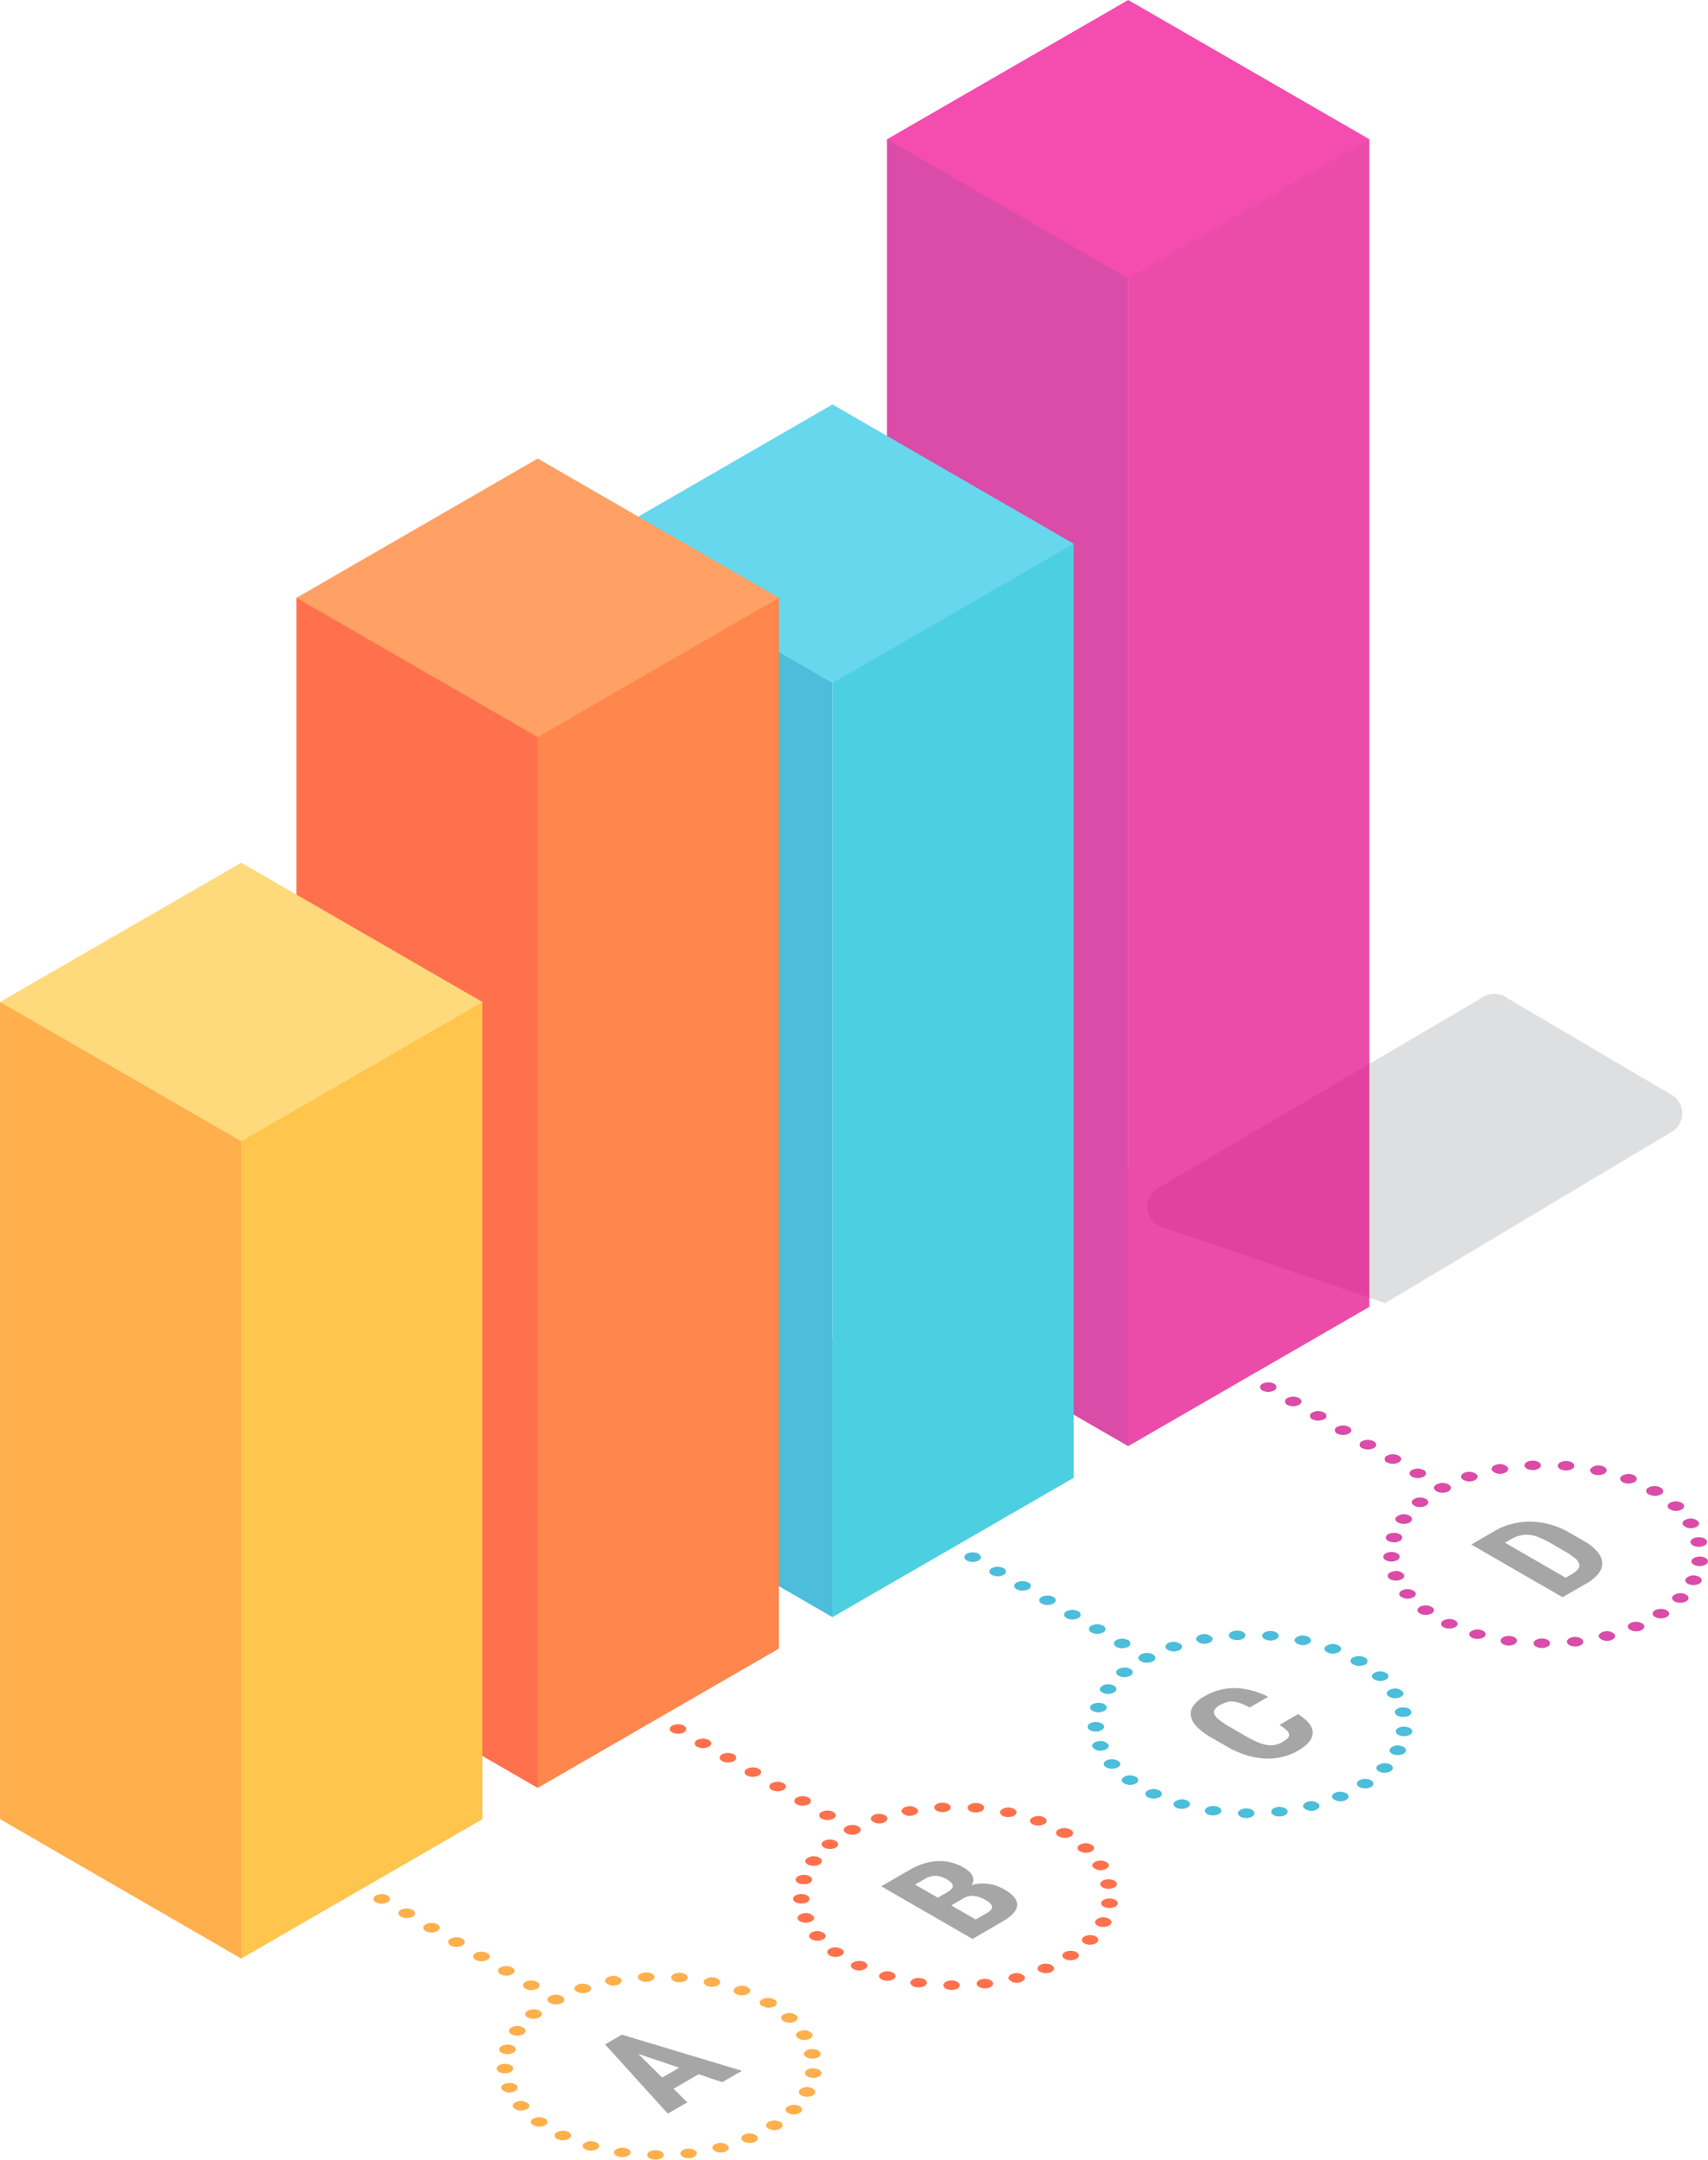 <svg xmlns="http://www.w3.org/2000/svg" width="81.034" height="102.449" viewBox="0 0 81.034 102.449">
  <g id="グループ_21655" data-name="グループ 21655" transform="translate(-635.842 -171.773)">
    <path id="パス_33139" data-name="パス 33139" d="M917.461,297.286l15.445-9.072a1.021,1.021,0,0,1,1.2.03L942,292.892a1.021,1.021,0,0,1-.068,1.667l-13.63,8.148-10.586-3.614A1.021,1.021,0,0,1,917.461,297.286Z" transform="translate(-226.744 -69.119)" fill="#dedfe0"/>
    <g id="グループ_19369" data-name="グループ 19369" transform="translate(635.842 171.773)" opacity="0.7">
      <g id="グループ_19333" data-name="グループ 19333" transform="translate(42.082)">
        <path id="パス_36420" data-name="パス 36420" d="M923.508,305.577l-11.444,6.607-11.444-6.607,11.444-6.607Z" transform="translate(-900.619 -243.593)" fill="#f10064"/>
        <path id="パス_36421" data-name="パス 36421" d="M912.059,234.213V296.2l-11.441-6.612V234.213Z" transform="translate(-900.618 -227.606)" fill="#ca0081"/>
        <path id="パス_36422" data-name="パス 36422" d="M927.256,234.213v55.375L915.809,296.2V234.213Z" transform="translate(-904.369 -227.606)" fill="#e20084"/>
        <path id="パス_36423" data-name="パス 36423" d="M923.508,232.047l-11.444,6.607-11.444-6.607,11.444-6.607Z" transform="translate(-900.619 -225.44)" fill="#f1008d"/>
      </g>
      <g id="グループ_19334" data-name="グループ 19334" transform="translate(28.052 19.185)">
        <path id="パス_36424" data-name="パス 36424" d="M904.878,316.346l-11.444,6.607-11.444-6.607,11.444-6.608Z" transform="translate(-881.989 -265.437)" fill="#26c6e5"/>
        <path id="パス_36425" data-name="パス 36425" d="M893.43,259.688V310.6l-11.441-6.612v-44.3Z" transform="translate(-881.989 -253.08)" fill="#00a1ca"/>
        <path id="パス_36426" data-name="パス 36426" d="M908.627,259.688v44.3L897.18,310.6V259.688Z" transform="translate(-885.739 -253.08)" fill="#00bad4"/>
        <path id="パス_36427" data-name="パス 36427" d="M904.878,257.522l-11.444,6.607-11.444-6.607,11.444-6.608Z" transform="translate(-881.989 -250.914)" fill="#26c6e5"/>
      </g>
      <g id="グループ_19335" data-name="グループ 19335" transform="translate(14.066 21.75)">
        <path id="パス_36428" data-name="パス 36428" d="M886.307,327.1l-11.444,6.607L863.418,327.1l11.445-6.607Z" transform="translate(-863.418 -270.657)" fill="#ff5722"/>
        <path id="パス_36429" data-name="パス 36429" d="M874.86,263.093v56.449l-11.441-6.612V263.093Z" transform="translate(-863.418 -256.485)" fill="#ff3500"/>
        <path id="パス_36430" data-name="パス 36430" d="M890.056,263.093v49.837l-11.446,6.612V263.093Z" transform="translate(-867.168 -256.485)" fill="#ff5300"/>
        <path id="パス_36431" data-name="パス 36431" d="M886.307,260.927l-11.444,6.607-11.445-6.607,11.445-6.607Z" transform="translate(-863.418 -254.319)" fill="#ff7822"/>
      </g>
      <g id="グループ_19336" data-name="グループ 19336" transform="translate(0 40.923)">
        <path id="パス_36432" data-name="パス 36432" d="M856.184,288.549v45.375l-11.441-6.612V288.549Z" transform="translate(-844.741 -281.943)" fill="#ff8d00"/>
        <path id="パス_36433" data-name="パス 36433" d="M871.381,288.549v38.764l-11.446,6.612V288.549Z" transform="translate(-848.492 -281.943)" fill="#ffac00"/>
        <path id="パス_36434" data-name="パス 36434" d="M867.63,286.385l-11.444,6.607-11.445-6.607,11.445-6.607Z" transform="translate(-844.741 -279.778)" fill="#ffcb45"/>
      </g>
      <g id="グループ_19340" data-name="グループ 19340" transform="translate(17.717 89.849)">
        <g id="グループ_19337" data-name="グループ 19337">
          <path id="パス_36435" data-name="パス 36435" d="M868.383,345.126a.321.321,0,0,1-.088-.071.131.131,0,0,1-.029-.086.2.2,0,0,1,.117-.163.531.531,0,0,1,.276-.063.561.561,0,0,1,.15.016c.139.035.244.121.238.208a.124.124,0,0,1-.027.086.224.224,0,0,1-.084.074.556.556,0,0,1-.282.067.82.82,0,0,1-.149-.016A.531.531,0,0,1,868.383,345.126Z" transform="translate(-868.266 -344.742)" fill="#ff8d00"/>
        </g>
        <g id="グループ_19338" data-name="グループ 19338" transform="translate(1.183 0.681)">
          <path id="パス_36436" data-name="パス 36436" d="M875.859,349.128a.618.618,0,0,1,.56,0h0a.171.171,0,0,1-.006.323h0a.611.611,0,0,1-.548,0h0C875.71,349.355,875.71,349.215,875.859,349.128Zm-1.185-.685a.626.626,0,0,1,.559,0h0c.155.09.149.233-.005.323h0a.607.607,0,0,1-.548,0h0C874.53,348.674,874.525,348.531,874.675,348.444Zm-1.18-.681a.616.616,0,0,1,.56,0h0a.171.171,0,0,1-.005.322h0a.611.611,0,0,1-.548,0h0C873.346,347.991,873.346,347.85,873.495,347.763Zm-1.185-.685a.629.629,0,0,1,.559,0h0c.155.09.149.233-.005.323h0a.6.6,0,0,1-.548,0h0C872.166,347.309,872.16,347.165,872.31,347.078Zm-1.179-.681a.617.617,0,0,1,.559,0h0c.15.087.149.233-.005.323h0a.613.613,0,0,1-.548,0h0C870.981,346.625,870.981,346.484,871.131,346.4Zm-1.185-.684a.625.625,0,0,1,.56,0h0a.173.173,0,0,1,0,.326h0a.615.615,0,0,1-.554-.007h0C869.8,345.944,869.8,345.8,869.945,345.714Z" transform="translate(-869.836 -345.646)" fill="#ff8d00"/>
        </g>
        <g id="グループ_19339" data-name="グループ 19339" transform="translate(8.275 4.777)">
          <path id="パス_36437" data-name="パス 36437" d="M879.369,351.468a.2.2,0,0,1-.116-.156.192.192,0,0,1,.116-.163.556.556,0,0,1,.277-.064.466.466,0,0,1,.36.138.282.282,0,0,1,.033.09.153.153,0,0,1-.033.082.22.22,0,0,1-.083.074.588.588,0,0,1-.277.071A.579.579,0,0,1,879.369,351.468Z" transform="translate(-879.253 -351.085)" fill="#ff8d00"/>
        </g>
      </g>
      <g id="グループ_19344" data-name="グループ 19344" transform="translate(31.777 81.79)">
        <g id="グループ_19341" data-name="グループ 19341">
          <path id="パス_36438" data-name="パス 36438" d="M887.05,334.427a.238.238,0,0,1-.089-.076.125.125,0,0,1-.027-.087.2.2,0,0,1,.116-.157.516.516,0,0,1,.122-.051.824.824,0,0,1,.15-.016.542.542,0,0,1,.149.016.381.381,0,0,1,.216.125.123.123,0,0,1,.027.086.194.194,0,0,1-.11.16.582.582,0,0,1-.277.065A.532.532,0,0,1,887.05,334.427Z" transform="translate(-886.934 -334.041)" fill="#ff3500"/>
        </g>
        <g id="グループ_19342" data-name="グループ 19342" transform="translate(1.182 0.681)">
          <path id="パス_36439" data-name="パス 36439" d="M894.526,338.424a.613.613,0,0,1,.554,0h0c.155.09.155.23,0,.319h0a.613.613,0,0,1-.554,0h0A.17.17,0,0,1,894.526,338.424Zm-1.179-.681a.6.6,0,0,1,.554,0h0a.169.169,0,0,1,0,.319h0a.622.622,0,0,1-.554,0h0A.169.169,0,0,1,893.346,337.743Zm-1.185-.685a.614.614,0,0,1,.554,0h0c.155.09.154.23,0,.32h0a.616.616,0,0,1-.554,0h0A.17.17,0,0,1,892.161,337.058Zm-1.179-.681a.6.6,0,0,1,.554,0h0a.169.169,0,0,1,0,.319h0a.622.622,0,0,1-.554,0h0A.169.169,0,0,1,890.982,336.377Zm-1.185-.685a.617.617,0,0,1,.559,0h0a.169.169,0,0,1,0,.319h0a.622.622,0,0,1-.554,0h0C889.647,335.926,889.647,335.779,889.8,335.693Zm-1.18-.681a.607.607,0,0,1,.554,0h0c.154.09.154.23,0,.32h0a.619.619,0,0,1-.554,0h0A.169.169,0,0,1,888.617,335.012Z" transform="translate(-888.503 -334.945)" fill="#ff3500"/>
        </g>
        <g id="グループ_19343" data-name="グループ 19343" transform="translate(8.273 4.776)">
          <path id="パス_36440" data-name="パス 36440" d="M898.036,340.77a.193.193,0,0,1-.117-.163.2.2,0,0,1,.117-.157.384.384,0,0,1,.126-.047.566.566,0,0,1,.145-.02.583.583,0,0,1,.155.02.36.36,0,0,1,.21.121.108.108,0,0,1,.028.087.134.134,0,0,1-.028.086.218.218,0,0,1-.083.074.66.66,0,0,1-.427.048A.426.426,0,0,1,898.036,340.77Z" transform="translate(-897.919 -340.383)" fill="#ff3500"/>
        </g>
      </g>
      <g id="グループ_19348" data-name="グループ 19348" transform="translate(45.755 73.637)">
        <g id="グループ_19345" data-name="グループ 19345">
          <path id="パス_36441" data-name="パス 36441" d="M905.61,323.6a.2.2,0,0,1-.116-.157.193.193,0,0,1,.116-.163.533.533,0,0,1,.277-.064.587.587,0,0,1,.149.016.359.359,0,0,1,.211.122.185.185,0,0,1,.033.089.2.2,0,0,1-.116.157.588.588,0,0,1-.277.07,1.222,1.222,0,0,1-.155-.02A.581.581,0,0,1,905.61,323.6Z" transform="translate(-905.494 -323.215)" fill="#00a1ca"/>
        </g>
        <g id="グループ_19346" data-name="グループ 19346" transform="translate(1.185 0.683)">
          <path id="パス_36442" data-name="パス 36442" d="M913.092,327.6a.614.614,0,0,1,.554,0h0a.17.17,0,0,1,0,.32h0a.619.619,0,0,1-.554,0h0C912.937,327.83,912.938,327.689,913.092,327.6Zm-1.185-.684a.622.622,0,0,1,.554,0h0a.169.169,0,0,1,0,.319h0a.6.6,0,0,1-.554,0h0A.169.169,0,0,1,911.907,326.915Zm-1.179-.682a.617.617,0,0,1,.554,0h0a.17.17,0,0,1,0,.32h0a.613.613,0,0,1-.554,0h0C910.573,326.464,910.573,326.323,910.728,326.234Zm-1.179-.681a.615.615,0,0,1,.554,0h0c.149.087.144.23-.006.317h0a.6.6,0,0,1-.547,0h0C909.394,325.783,909.394,325.643,909.549,325.553Zm-1.185-.684a.612.612,0,0,1,.553,0h0a.169.169,0,0,1,0,.319h0a.6.6,0,0,1-.553,0h0C908.208,325.1,908.209,324.958,908.363,324.869Zm-1.179-.681a.612.612,0,0,1,.553,0h0a.17.17,0,0,1,0,.319h0a.612.612,0,0,1-.553,0h0C907.029,324.418,907.03,324.277,907.184,324.188Z" transform="translate(-907.068 -324.122)" fill="#00a1ca"/>
        </g>
        <g id="グループ_19347" data-name="グループ 19347" transform="translate(8.273 4.777)">
          <path id="パス_36443" data-name="パス 36443" d="M916.6,329.942a.2.2,0,0,1-.117-.157.21.21,0,0,1,.117-.163.584.584,0,0,1,.277-.064.729.729,0,0,1,.149.017.355.355,0,0,1,.21.121.178.178,0,0,1,.034.09.2.2,0,0,1-.117.157.582.582,0,0,1-.554,0Z" transform="translate(-916.479 -329.558)" fill="#00a1ca"/>
        </g>
      </g>
      <g id="グループ_19352" data-name="グループ 19352" transform="translate(59.781 65.572)">
        <g id="グループ_19349" data-name="グループ 19349">
          <path id="パス_36444" data-name="パス 36444" d="M924.234,312.893a.192.192,0,0,1-.116-.163.187.187,0,0,1,.028-.087.344.344,0,0,1,.088-.07.564.564,0,0,1,.271-.067.5.5,0,0,1,.155.019c.145.032.239.118.238.208a.2.2,0,0,1-.11.16.621.621,0,0,1-.128.048.561.561,0,0,1-.149.016A.524.524,0,0,1,924.234,312.893Z" transform="translate(-924.118 -312.507)" fill="#ca0081"/>
        </g>
        <g id="グループ_19350" data-name="グループ 19350" transform="translate(1.184 0.682)">
          <path id="パス_36445" data-name="パス 36445" d="M931.71,316.89a.616.616,0,0,1,.56,0h0c.149.087.15.227-.005.316h0a.611.611,0,0,1-.548,0h0C931.561,317.124,931.56,316.977,931.71,316.89Zm-1.179-.681a.6.6,0,0,1,.554,0h0c.155.089.156.23,0,.319h0a.613.613,0,0,1-.554,0h0A.169.169,0,0,1,930.531,316.209Zm-1.185-.685a.613.613,0,0,1,.554,0h0c.155.09.16.233.005.323h0a.626.626,0,0,1-.559,0h0A.17.17,0,0,1,929.346,315.525Zm-1.18-.681a.605.605,0,0,1,.554,0h0c.155.09.155.23,0,.319h0a.614.614,0,0,1-.554,0h0A.169.169,0,0,1,928.166,314.844Zm-1.179-.682a.606.606,0,0,1,.554,0h0a.169.169,0,0,1,0,.32h0a.622.622,0,0,1-.554,0h0A.169.169,0,0,1,926.987,314.162Zm-1.185-.684a.615.615,0,0,1,.554,0h0c.155.09.155.23,0,.32h0a.617.617,0,0,1-.554,0h0A.17.17,0,0,1,925.8,313.478Z" transform="translate(-925.69 -313.413)" fill="#ca0081"/>
        </g>
        <g id="グループ_19351" data-name="グループ 19351" transform="translate(8.273 4.776)">
          <path id="パス_36446" data-name="パス 36446" d="M935.22,319.236a.2.2,0,0,1-.117-.163.134.134,0,0,1,.033-.083.221.221,0,0,1,.084-.074.39.39,0,0,1,.127-.047.535.535,0,0,1,.145-.02.616.616,0,0,1,.155.019.363.363,0,0,1,.21.122.108.108,0,0,1,.028.087.1.1,0,0,1-.028.086.218.218,0,0,1-.083.074.413.413,0,0,1-.127.048.49.49,0,0,1-.15.016A.537.537,0,0,1,935.22,319.236Z" transform="translate(-935.103 -318.849)" fill="#ca0081"/>
        </g>
      </g>
      <g id="グループ_19356" data-name="グループ 19356" transform="translate(23.567 93.555)">
        <g id="グループ_19354" data-name="グループ 19354" transform="translate(5.145 2.961)">
          <g id="グループ_19353" data-name="グループ 19353">
            <path id="パス_36447" data-name="パス 36447" d="M887.3,355.469l-1.193.689.655.645-.926.534-2.976-3.282.8-.462,5.693,1.714-.935.539Zm-1.731.158.809-.467-1.948-.658Z" transform="translate(-882.865 -353.594)" fill="gray"/>
          </g>
        </g>
        <g id="グループ_19355" data-name="グループ 19355">
          <path id="パス_36448" data-name="パス 36448" d="M888.941,357.089c-.16-.08-.171-.227-.028-.316h0a.613.613,0,0,1,.554-.019h0c.16.086.172.227.027.322h0l.006,0h0l-.017.01h0A.624.624,0,0,1,888.941,357.089Zm-.681.63a.6.6,0,0,1-.548-.055h0c-.127-.1-.089-.242.089-.313h0a.586.586,0,0,1,.543.051h0c.116.093.093.215-.039.291h0Zm1.678-1.34c-.189-.064-.26-.2-.15-.31h0a.562.562,0,0,1,.532-.084h0c.189.058.255.2.15.3h0a.192.192,0,0,1-.066.051h0A.607.607,0,0,1,889.938,356.38Zm-3.129,1.813a.517.517,0,0,1-.514-.118h0c-.089-.115.005-.246.2-.294h0a.518.518,0,0,1,.515.118h0c.066.084.028.182-.083.246h0A.492.492,0,0,1,886.809,358.193Zm3.833-2.634c-.211-.038-.327-.163-.261-.285h0a.476.476,0,0,1,.487-.147h0c.2.035.322.16.255.281h0a.222.222,0,0,1-.093.093h0A.621.621,0,0,1,890.641,355.558Zm-5.433,2.919c-.21.026-.415-.054-.453-.179h0c-.044-.121.094-.239.3-.265h0c.216-.023.421.057.465.178h0a.185.185,0,0,1-.111.2h0A.549.549,0,0,1,885.208,358.478Zm5.81-3.808c-.216-.01-.377-.122-.36-.246h0c.017-.125.2-.215.421-.2h0c.216.01.377.121.365.243h0a.248.248,0,0,1-.122.14h0A.593.593,0,0,1,891.018,354.67Zm-7.47,3.885.005,0h0c-.216,0-.388-.108-.382-.233h0c.005-.124.182-.221.4-.218h0c.216,0,.382.105.383.227h0a.191.191,0,0,1-.117.157h0A.553.553,0,0,1,883.548,358.554Zm7.509-4.8c-.211.02-.41-.07-.444-.191h0c-.028-.125.121-.237.343-.256h0c.2-.016.41.07.437.2h0a.183.183,0,0,1-.11.192h0A.557.557,0,0,1,891.057,353.752Zm-9.16,4.675h0c-.21-.026-.337-.15-.288-.269h0c.05-.124.266-.2.476-.166h0c.211.026.338.151.283.273h0a.235.235,0,0,1-.105.1h0A.585.585,0,0,1,881.9,358.426Zm8.86-5.57a.509.509,0,0,1-.5-.137h0c-.072-.118.028-.246.233-.288h0a.5.5,0,0,1,.5.131h0c.056.09.01.179-.094.24h0A.477.477,0,0,1,890.757,352.856ZM880.33,358.1c-.194-.054-.272-.188-.178-.3h0a.54.54,0,0,1,.52-.1h0c.194.055.277.193.178.3h0a.272.272,0,0,1-.072.06h0A.606.606,0,0,1,880.33,358.1Zm9.8-6.081a.587.587,0,0,1-.542-.07h0c-.117-.105-.062-.246.121-.313h0a.578.578,0,0,1,.538.067h0c.105.093.078.211-.05.285h0C890.182,351.994,890.154,352,890.131,352.016Zm-11.208,5.563c-.166-.077-.194-.221-.061-.317h0a.61.61,0,0,1,.548-.035h0c.172.08.2.224.066.319h0l-.028.017h0A.607.607,0,0,1,878.923,357.579Zm9.73-6.308-.011-.007h0l-.012-.006h0a.167.167,0,0,1-.005-.316h0a.628.628,0,0,1,.56,0h0l.011.007h0l.011.006h0a.17.17,0,0,1,0,.32h0A.613.613,0,0,1,888.653,351.271Zm-10.361,5.662a.591.591,0,0,1-.549-.035h0c-.138-.093-.11-.236.056-.313h0a.61.61,0,0,1,.554.032h0c.127.093.111.224-.028.3h0A.078.078,0,0,1,878.292,356.933Zm9.165-6.212h0c-.183-.067-.238-.208-.122-.313h0a.587.587,0,0,1,.542-.071h0c.183.068.239.208.123.313h0a.268.268,0,0,1-.056.038h0A.624.624,0,0,1,887.457,350.721Zm-10.1,5.47a.538.538,0,0,1-.52-.1h0c-.1-.108-.016-.246.172-.3h0a.558.558,0,0,1,.526.105h0c.078.09.044.192-.072.259h0A.411.411,0,0,1,877.361,356.191Zm8.755-5.854c-.2-.041-.31-.172-.238-.291h0a.509.509,0,0,1,.5-.131h0c.2.038.3.169.233.288h0a.255.255,0,0,1-.089.083h0A.6.6,0,0,1,886.116,350.337Zm-9.381,5.014a.452.452,0,0,1-.47-.163h0c-.056-.121.072-.246.282-.271h0c.21-.032.42.038.471.163h0c.038.08-.011.16-.105.215h0A.509.509,0,0,1,876.736,355.351Zm7.919-5.218c-.215-.017-.365-.128-.337-.253h0c.033-.121.232-.211.443-.191h0c.211.013.365.127.337.252h0a.205.205,0,0,1-.11.128h0A.609.609,0,0,1,884.655,350.133Zm-8.218,4.322c-.221,0-.4-.1-.4-.221h0c-.006-.124.166-.23.382-.233h0c.216,0,.393.093.4.221h0a.2.2,0,0,1-.117.163h0A.557.557,0,0,1,876.437,354.455Zm6.723-4.342c-.216.01-.4-.08-.421-.2h0c-.022-.127.139-.233.36-.246h0l-.005,0h0c.216-.016.4.08.426.2h0a.191.191,0,0,1-.116.182h0A.539.539,0,0,1,883.16,350.113Zm-6.684,3.424c-.216-.023-.354-.141-.31-.262h0c.039-.125.244-.2.46-.182h0c.2.022.349.144.31.262h0a.231.231,0,0,1-.111.121h0A.6.6,0,0,1,876.476,353.538Zm5.211-3.258h0a.494.494,0,0,1-.492-.15h0c-.061-.119.061-.246.26-.285h0a.5.5,0,0,1,.493.15h0c.044.084.005.169-.1.23h0A.535.535,0,0,1,881.687,350.28Zm-4.834,2.369c-.194-.047-.294-.182-.2-.3h0a.531.531,0,0,1,.514-.118h0c.2.051.294.182.206.3h0a.292.292,0,0,1-.078.07h0A.62.62,0,0,1,876.852,352.648Zm3.461-2.024a.589.589,0,0,1-.537-.086h0c-.1-.109-.038-.246.15-.31h0a.589.589,0,0,1,.537.087h0c.089.089.055.2-.066.275h0A.543.543,0,0,1,880.313,350.625Zm-2.757,1.2c-.178-.071-.216-.215-.089-.314h0a.6.6,0,0,1,.548-.053h0c.172.073.211.217.084.316h0a.125.125,0,0,1-.039.029h0A.611.611,0,0,1,877.556,351.827Zm1.55-.7-.005,0a.624.624,0,0,1-.554-.019h0c-.148-.093-.132-.236.028-.316h0a.613.613,0,0,1,.554.013h0a.169.169,0,0,1-.011.313h0Z" transform="translate(-876.033 -349.663)" fill="#ff8d00"/>
        </g>
      </g>
      <g id="グループ_19360" data-name="グループ 19360" transform="translate(37.624 85.501)">
        <g id="グループ_19358" data-name="グループ 19358" transform="translate(4.187 2.777)">
          <g id="グループ_19357" data-name="グループ 19357">
            <path id="パス_36449" data-name="パス 36449" d="M904.588,346.353l-4.33-2.5,1.338-.773a3.461,3.461,0,0,1,.654-.294,2.563,2.563,0,0,1,.654-.126,2.249,2.249,0,0,1,.642.057,2.292,2.292,0,0,1,.62.249,1.437,1.437,0,0,1,.254.183.686.686,0,0,1,.158.2.442.442,0,0,1,.046.222.458.458,0,0,1-.086.233,1.675,1.675,0,0,1,.426-.08,1.96,1.96,0,0,1,.412.021,2.073,2.073,0,0,1,.383.1,2.177,2.177,0,0,1,.34.159q.63.364.606.749t-.683.765Zm-1.645-1.959.455-.263q.262-.151.253-.3c-.006-.1-.1-.2-.27-.3a1.152,1.152,0,0,0-.542-.175.985.985,0,0,0-.515.15l-.464.268Zm.636.367,1.158.668.559-.322a.521.521,0,0,0,.178-.151.193.193,0,0,0,.031-.154.315.315,0,0,0-.093-.151.937.937,0,0,0-.2-.144,1.428,1.428,0,0,0-.54-.193.791.791,0,0,0-.507.106Z" transform="translate(-900.258 -342.656)" fill="gray"/>
          </g>
        </g>
        <g id="グループ_19359" data-name="グループ 19359">
          <path id="パス_36450" data-name="パス 36450" d="M907.607,346.393c-.161-.08-.178-.224-.028-.317h0a.6.6,0,0,1,.548-.016h0c.166.083.177.224.032.32h0l-.011.006h0A.61.61,0,0,1,907.607,346.393Zm-.682.63a.612.612,0,0,1-.554-.051h0c-.122-.1-.089-.242.094-.316h0a.594.594,0,0,1,.543.051h0c.116.093.094.214-.039.291h0Zm1.678-1.34c-.194-.06-.26-.2-.149-.31h0a.563.563,0,0,1,.531-.084h0c.183.061.255.2.145.307h0a.174.174,0,0,1-.061.048h0A.611.611,0,0,1,908.6,345.683Zm-3.134,1.817a.54.54,0,0,1-.514-.118h0c-.089-.115.01-.25.2-.3h0a.527.527,0,0,1,.514.118h0c.061.086.028.182-.083.246h0A.589.589,0,0,1,905.469,347.5Zm3.838-2.638c-.211-.038-.327-.163-.266-.281h0a.482.482,0,0,1,.493-.151h0c.2.035.322.16.255.282h0a.227.227,0,0,1-.094.093h0A.6.6,0,0,1,909.307,344.861Zm-5.433,2.919c-.21.026-.415-.054-.453-.178h0c-.044-.122.094-.24.3-.266h0c.216-.022.421.058.459.182h0c.028.074-.017.151-.1.2h0A.51.51,0,0,1,903.874,347.78Zm5.81-3.808c-.216-.009-.383-.118-.366-.243h0c.023-.128.211-.218.427-.208h0c.216.01.377.121.36.246h0a.235.235,0,0,1-.117.137h0A.591.591,0,0,1,909.684,343.973Zm-7.47,3.885c-.216,0-.388-.1-.383-.227h0c.006-.125.188-.224.4-.221l-.006,0c.216,0,.389.109.383.234h0a.193.193,0,0,1-.111.153h0A.529.529,0,0,1,902.214,347.857Zm7.509-4.8c-.216.023-.416-.067-.444-.192h0c-.028-.125.122-.237.338-.252h0c.21-.02.41.07.443.191h0a.183.183,0,0,1-.111.192h0A.534.534,0,0,1,909.723,343.055Zm-9.165,4.677c-.2-.028-.332-.153-.282-.271h0c.05-.125.266-.2.476-.166h0c.206.029.338.15.283.272h0a.233.233,0,0,1-.105.105h0A.6.6,0,0,1,900.557,347.732Zm8.866-5.572a.509.509,0,0,1-.5-.137h0c-.078-.115.028-.246.233-.288h0a.52.52,0,0,1,.5.13h0c.056.09.011.179-.094.24h0A.489.489,0,0,1,909.423,342.16ZM899,347.4c-.2-.051-.271-.188-.177-.3h0a.547.547,0,0,1,.52-.1h0c.194.054.277.192.178.3h0a.242.242,0,0,1-.072.061h0A.611.611,0,0,1,899,347.4Zm9.8-6.081a.587.587,0,0,1-.542-.071h0c-.117-.105-.067-.243.116-.31h0a.573.573,0,0,1,.538.067h0c.105.093.083.208-.044.281h0C908.843,341.3,908.82,341.307,908.8,341.319Zm-11.208,5.563h0c-.166-.076-.2-.217-.061-.316h0a.61.61,0,0,1,.548-.035h0c.172.079.194.22.061.316h0a.07.07,0,0,1-.028.022h0A.6.6,0,0,1,897.589,346.882Zm9.724-6.3-.011-.007h0l-.011-.006h0a.169.169,0,0,1,0-.32h0a.606.606,0,0,1,.554,0h0l.012.007h0l.011.006h0a.169.169,0,0,1,0,.32h0A.625.625,0,0,1,907.314,340.578Zm-10.355,5.659a.6.6,0,0,1-.554-.032h0l.005,0h0c-.139-.1-.111-.242.056-.319h0a.6.6,0,0,1,.547.035h0c.133.09.117.221-.022.3h0A.065.065,0,0,1,896.958,346.236Zm9.165-6.212h0c-.183-.067-.238-.207-.122-.313h0a.587.587,0,0,1,.542-.07h0c.183.067.239.208.123.313h0a.338.338,0,0,1-.056.038h0A.624.624,0,0,1,906.123,340.024Zm-10.1,5.471a.563.563,0,0,1-.526-.1h0c-.094-.111-.017-.246.178-.307h0a.557.557,0,0,1,.526.105h0c.078.09.044.192-.072.259h0A.4.4,0,0,1,896.027,345.495Zm8.75-5.851c-.2-.044-.31-.172-.238-.291h0a.531.531,0,0,1,.509-.135h0c.194.042.305.17.233.288h0a.27.27,0,0,1-.089.083h0A.632.632,0,0,1,904.777,339.644Zm-9.381,5.014c-.2.029-.421-.045-.471-.163h0c-.05-.124.072-.246.288-.275h0a.453.453,0,0,1,.471.163h0c.038.081-.011.16-.105.215h0A.5.5,0,0,1,895.4,344.657Zm7.924-5.221.006,0c-.216-.016-.371-.131-.344-.255h0c.033-.122.227-.208.443-.192h0c.216.016.365.128.337.252h0a.212.212,0,0,1-.11.128h0A.594.594,0,0,1,903.321,339.436Zm-8.217,4.323c-.222,0-.4-.1-.4-.221h0c-.006-.125.166-.23.382-.233h0c.216,0,.393.093.4.221l-.006,0c.006.067-.038.124-.116.169h0A.571.571,0,0,1,895.1,343.759Zm6.722-4.342c-.215.01-.4-.08-.421-.2h0c-.022-.128.139-.233.355-.242h0c.21-.013.4.079.42.2h0a.181.181,0,0,1-.11.179h0A.539.539,0,0,1,901.826,339.417Zm-6.683,3.424c-.217-.023-.355-.141-.311-.263h0c.039-.124.244-.2.454-.178h0c.21.019.355.14.31.262h0a.209.209,0,0,1-.105.118h0A.585.585,0,0,1,895.143,342.841Zm5.21-3.259a.486.486,0,0,1-.487-.147h0c-.066-.121.05-.246.261-.285h0a.5.5,0,0,1,.487.148h0c.044.083,0,.172-.1.23h0A.462.462,0,0,1,900.353,339.583Zm-4.834,2.369c-.193-.048-.294-.182-.2-.3h0a.536.536,0,0,1,.514-.119h0c.2.051.289.186.206.3h0a.311.311,0,0,1-.083.074h0A.627.627,0,0,1,895.518,341.952Zm3.461-2.024a.579.579,0,0,1-.538-.087h0c-.105-.105-.038-.246.15-.31h0l-.005,0h0a.588.588,0,0,1,.542.083h0c.083.093.056.2-.066.275h0A.528.528,0,0,1,898.98,339.928Zm-2.758,1.2c-.178-.07-.221-.211-.089-.313h0a.583.583,0,0,1,.543-.051h0c.177.071.216.215.089.314h0a.16.16,0,0,1-.039.029h0A.614.614,0,0,1,896.222,341.13Zm1.545-.694a.612.612,0,0,1-.554-.02h0c-.149-.092-.133-.236.028-.316h0a.612.612,0,0,1,.554.013h0a.169.169,0,0,1-.011.313h0Z" transform="translate(-894.699 -338.968)" fill="#ff3500"/>
        </g>
      </g>
      <g id="グループ_19364" data-name="グループ 19364" transform="translate(51.596 77.345)">
        <g id="グループ_19362" data-name="グループ 19362" transform="translate(4.902 2.728)">
          <g id="グループ_19361" data-name="グループ 19361">
            <path id="パス_36451" data-name="パス 36451" d="M924.843,333q.708.447.7.888t-.7.845a2.778,2.778,0,0,1-.761.3,2.891,2.891,0,0,1-.829.071,3.658,3.658,0,0,1-.878-.165,4.537,4.537,0,0,1-.9-.4l-.737-.426a2.982,2.982,0,0,1-.7-.523.973.973,0,0,1-.278-.513.658.658,0,0,1,.126-.484,1.573,1.573,0,0,1,.516-.437,2.781,2.781,0,0,1,1.471-.392,3.612,3.612,0,0,1,1.554.414l-.878.507a3.266,3.266,0,0,0-.427-.2,1.3,1.3,0,0,0-.354-.082.893.893,0,0,0-.317.032,1.452,1.452,0,0,0-.323.142.668.668,0,0,0-.24.207.231.231,0,0,0-.008.227.812.812,0,0,0,.233.267,3.747,3.747,0,0,0,.491.326l.744.43a5.758,5.758,0,0,0,.547.282,1.955,1.955,0,0,0,.454.142,1.133,1.133,0,0,0,.394,0,1.185,1.185,0,0,0,.372-.142,1.055,1.055,0,0,0,.241-.179.217.217,0,0,0,.068-.178.371.371,0,0,0-.125-.2,2.081,2.081,0,0,0-.336-.249Z" transform="translate(-919.759 -331.762)" fill="gray"/>
          </g>
        </g>
        <g id="グループ_19363" data-name="グループ 19363">
          <path id="パス_36452" data-name="パス 36452" d="M926.159,335.567c-.155-.083-.172-.227-.028-.316h0a.613.613,0,0,1,.554-.019h0c.16.086.172.227.032.319h0l-.017.01h0A.632.632,0,0,1,926.159,335.567Zm-.681.63a.605.605,0,0,1-.548-.054h0c-.128-.1-.089-.243.088-.314h0a.585.585,0,0,1,.543.051h0c.116.093.094.215-.038.291h0Zm1.678-1.34c-.189-.064-.261-.2-.15-.31h0a.58.58,0,0,1,.537-.087h0c.183.061.249.2.144.307h0a.189.189,0,0,1-.066.051h0A.623.623,0,0,1,927.157,334.858Zm-3.129,1.813a.527.527,0,0,1-.514-.118h0c-.089-.115.005-.246.2-.3h0a.54.54,0,0,1,.515.118h0c.061.087.023.185-.088.249h0A.5.5,0,0,1,924.027,336.67Zm3.832-2.634c-.21-.038-.327-.163-.26-.285h0a.475.475,0,0,1,.487-.147h0c.2.035.321.16.26.278h0a.26.26,0,0,1-.1.1h0A.62.62,0,0,1,927.859,334.036Zm-5.432,2.919c-.2.023-.415-.055-.454-.179h0c-.038-.125.1-.242.31-.269h0c.216-.022.416.061.459.182h0c.022.077-.017.151-.111.2h0A.55.55,0,0,1,922.427,336.955Zm5.809-3.808c-.215-.01-.377-.122-.36-.246h0c.023-.121.2-.215.422-.2h0c.215.01.376.115.359.24h0l.006,0h0a.252.252,0,0,1-.122.141h0A.6.6,0,0,1,928.236,333.147Zm-7.47,3.885.005,0h0c-.215,0-.387-.108-.382-.233h0c.006-.124.188-.224.4-.221h0c.216,0,.383.105.377.23h0a.19.19,0,0,1-.116.157h0A.555.555,0,0,1,920.766,337.032Zm7.509-4.8c-.21.02-.41-.07-.438-.194h0c-.033-.122.121-.237.338-.253h0c.21-.02.41.07.437.2h0a.183.183,0,0,1-.111.192h0A.554.554,0,0,1,928.275,332.229Zm-9.159,4.675c-.2-.029-.337-.151-.282-.272h0c.044-.121.26-.2.476-.166h0c.206.029.332.154.278.275h0a.23.23,0,0,1-.1.1h0A.588.588,0,0,1,919.116,336.9Zm8.866-5.573a.519.519,0,0,1-.51-.134h0c-.072-.118.034-.249.239-.291h0a.5.5,0,0,1,.5.134h0c.061.087.011.179-.088.237h0A.43.43,0,0,1,927.981,331.331Zm-10.433,5.243c-.193-.053-.271-.188-.177-.3h0a.557.557,0,0,1,.526-.105h0c.194.055.272.2.172.3h0a.233.233,0,0,1-.073.06h0A.606.606,0,0,1,917.548,336.574Zm9.8-6.081a.589.589,0,0,1-.543-.07h0c-.116-.106-.061-.246.122-.313h0a.573.573,0,0,1,.537.067h0c.105.093.078.211-.05.285h0C927.4,330.471,927.372,330.481,927.35,330.493Zm-11.209,5.563c-.166-.077-.194-.221-.06-.316h0a.6.6,0,0,1,.548-.035h0c.171.08.2.221.066.319h0l-.028.017h0A.621.621,0,0,1,916.141,336.057Zm9.73-6.308h0l-.023-.013h0a.169.169,0,0,1,0-.32h0a.617.617,0,0,1,.554,0h0l.011.007h0l.011.006h0a.17.17,0,0,1,0,.32h0A.613.613,0,0,1,925.872,329.749ZM915.51,335.41a.587.587,0,0,1-.548-.035h0c-.133-.1-.11-.236.062-.316h0a.606.606,0,0,1,.547.035h0c.127.093.111.224-.027.3h0A.089.089,0,0,1,915.51,335.41Zm9.171-6.215h0c-.183-.068-.243-.2-.127-.31h0a.587.587,0,0,1,.542-.071h0c.183.068.238.208.122.314h0a.276.276,0,0,1-.055.038h0A.611.611,0,0,1,924.681,329.2Zm-10.1,5.473a.54.54,0,0,1-.52-.1h0c-.094-.112-.017-.246.172-.3h0a.578.578,0,0,1,.532.1h0c.077.09.038.2-.078.262h0A.415.415,0,0,1,914.58,334.669Zm8.755-5.854c-.2-.041-.31-.172-.238-.291h0a.5.5,0,0,1,.5-.131h0c.2.038.3.169.233.288h0a.269.269,0,0,1-.089.083h0A.6.6,0,0,1,923.335,328.815Zm-9.381,5.013a.454.454,0,0,1-.471-.163h0c-.055-.121.072-.246.282-.271h0a.458.458,0,0,1,.476.16h0c.033.083-.011.16-.1.214h0A.489.489,0,0,1,913.954,333.828Zm7.919-5.218c-.21-.02-.36-.131-.332-.256h0c.032-.121.227-.208.443-.191h0c.2.016.36.13.332.255h0a.207.207,0,0,1-.111.128h0A.6.6,0,0,1,921.873,328.611Zm-8.218,4.322c-.221,0-.4-.1-.4-.221h0c-.005-.124.166-.23.383-.233h0c.215,0,.393.093.4.221h0a.2.2,0,0,1-.117.163h0A.575.575,0,0,1,913.655,332.933Zm6.723-4.342c-.216.01-.4-.08-.421-.2h0c-.023-.127.144-.236.36-.246h0c.21-.013.4.08.42.2h0a.18.18,0,0,1-.111.179h0A.556.556,0,0,1,920.378,328.591Zm-6.684,3.424c-.211-.026-.355-.141-.31-.262h0c.038-.125.244-.2.459-.182h0c.2.022.355.14.31.262h0a.234.234,0,0,1-.111.121h0A.617.617,0,0,1,913.695,332.015Zm5.216-3.261a.482.482,0,0,1-.493-.151h0c-.067-.115.055-.243.255-.281h0a.486.486,0,0,1,.493.15h0c.044.083.006.169-.093.227h0A.478.478,0,0,1,918.911,328.754Zm-4.84,2.372c-.194-.048-.293-.182-.2-.3h0a.527.527,0,0,1,.514-.118h0c.2.051.294.182.2.3h0a.3.3,0,0,1-.077.07h0A.626.626,0,0,1,914.07,331.127Zm3.467-2.027a.588.588,0,0,1-.542-.083h0c-.1-.109-.039-.246.149-.31h0a.577.577,0,0,1,.538.087h0c.088.089.061.2-.061.272h0A.438.438,0,0,1,917.537,329.1Zm-2.763,1.206c-.178-.071-.216-.215-.089-.313h0a.6.6,0,0,1,.548-.055h0c.172.074.216.215.083.317h0a.123.123,0,0,1-.038.029h0A.612.612,0,0,1,914.774,330.305Zm1.55-.7a.624.624,0,0,1-.56-.016h0c-.149-.093-.133-.236.034-.32h0a.613.613,0,0,1,.548.017h0c.144.09.139.227-.011.313h0Z" transform="translate(-913.251 -328.139)" fill="#00a1ca"/>
        </g>
      </g>
      <g id="グループ_19368" data-name="グループ 19368" transform="translate(65.628 69.282)">
        <g id="グループ_19366" data-name="グループ 19366" transform="translate(4.175 2.899)">
          <g id="グループ_19365" data-name="グループ 19365">
            <path id="パス_36453" data-name="パス 36453" d="M941.756,324.865l-4.33-2.5,1.145-.661a3.123,3.123,0,0,1,.806-.323,3.429,3.429,0,0,1,.883-.1,3.692,3.692,0,0,1,.914.136,3.793,3.793,0,0,1,.9.38l.673.388a2.41,2.41,0,0,1,.657.517.9.9,0,0,1,.234.526.767.767,0,0,1-.175.511,1.848,1.848,0,0,1-.568.469Zm-2.728-2.584,2.876,1.66.261-.151a1.094,1.094,0,0,0,.326-.259.268.268,0,0,0,.052-.255.629.629,0,0,0-.211-.273,3.262,3.262,0,0,0-.464-.313l-.678-.392a4.259,4.259,0,0,0-.544-.27,1.756,1.756,0,0,0-.47-.12,1.272,1.272,0,0,0-.438.031,1.687,1.687,0,0,0-.44.184Z" transform="translate(-937.426 -321.282)" fill="gray"/>
          </g>
        </g>
        <g id="グループ_19367" data-name="グループ 19367">
          <path id="パス_36454" data-name="パス 36454" d="M944.791,324.859c-.16-.081-.177-.224-.028-.317h0a.6.6,0,0,1,.549-.016h0c.166.083.177.224.032.32h0l-.017.009h0A.608.608,0,0,1,944.791,324.859Zm-.681.63h0a.612.612,0,0,1-.554-.051h0c-.122-.1-.089-.243.094-.316h0a.594.594,0,0,1,.543.051h0c.116.093.094.214-.039.291h0Zm1.678-1.34c-.194-.061-.26-.2-.149-.31h0a.565.565,0,0,1,.531-.083h0c.183.061.255.2.145.307h0a.17.17,0,0,1-.061.047h0A.607.607,0,0,1,945.788,324.149Zm-3.135,1.816a.54.54,0,0,1-.514-.117h0c-.089-.116.005-.247.2-.3h0a.53.53,0,0,1,.515.117h0c.061.087.028.183-.083.247h0A.547.547,0,0,1,942.653,325.964Zm3.832-2.634c-.2-.041-.321-.166-.26-.284h0a.484.484,0,0,1,.493-.151h0c.2.035.316.163.255.282h0a.22.22,0,0,1-.093.093h0A.648.648,0,0,1,946.485,323.33Zm-5.427,2.916c-.21.026-.415-.054-.453-.178h0c-.044-.122.094-.24.3-.266h0c.216-.023.421.058.459.182h0c.028.074-.017.15-.105.2h0A.513.513,0,0,1,941.058,326.246Zm5.81-3.808c-.216-.01-.383-.118-.366-.243h0c.023-.121.211-.217.427-.207h0c.216.009.371.117.354.242h0l.006,0h0a.233.233,0,0,1-.117.138h0A.6.6,0,0,1,946.868,322.438Zm-7.47,3.885.005,0h0c-.216,0-.393-.105-.388-.23h0c.006-.125.188-.224.4-.221h0c.216,0,.383.105.377.23h0c.006.06-.044.115-.111.153h0A.529.529,0,0,1,939.4,326.323Zm7.5-4.8c-.2.016-.41-.071-.437-.2h0c-.028-.125.122-.236.338-.252h0c.21-.02.41.07.443.191h0a.184.184,0,0,1-.111.192h0A.584.584,0,0,1,946.9,321.524Zm-9.159,4.674c-.2-.029-.332-.153-.282-.271h0c.051-.125.266-.2.476-.166h0c.206.029.338.15.283.272h0a.237.237,0,0,1-.105.105h0A.6.6,0,0,1,937.741,326.2Zm8.866-5.572a.51.51,0,0,1-.5-.138h0c-.078-.114.028-.246.233-.287h0a.5.5,0,0,1,.5.134h0c.062.086.017.176-.088.236h0A.487.487,0,0,1,946.607,320.626Zm-10.433,5.243c-.188-.057-.266-.192-.172-.3h0a.544.544,0,0,1,.52-.1h0c.194.054.277.192.178.3h0a.253.253,0,0,1-.072.061h0A.638.638,0,0,1,936.174,325.869Zm9.807-6.084a.585.585,0,0,1-.542-.07h0c-.117-.105-.067-.243.116-.31h0a.6.6,0,0,1,.543.064h0l-.006,0h0c.105.093.084.209-.044.282h0C946.026,319.766,946,319.775,945.981,319.784Zm-11.213,5.566c-.167-.076-.194-.22-.056-.319h0a.609.609,0,0,1,.548-.035h0c.172.08.2.224.066.32h0l-.033.019h0A.626.626,0,0,1,934.768,325.351Zm9.729-6.307-.023-.013h0a.169.169,0,0,1,0-.32h0a.6.6,0,0,1,.554,0h0l.011.007h0l.011.006h0a.169.169,0,0,1,0,.32h0A.627.627,0,0,1,944.5,319.043ZM934.142,324.7a.6.6,0,0,1-.554-.032h0c-.133-.1-.1-.24.062-.316h0a.6.6,0,0,1,.547.035h0c.133.09.117.221-.022.3h0A.072.072,0,0,1,934.142,324.7Zm9.165-6.212h0c-.183-.067-.238-.208-.122-.313h0a.594.594,0,0,1,.542-.07h0c.178.07.239.208.123.313h0a.336.336,0,0,1-.056.038h0A.624.624,0,0,1,943.307,318.49Zm-10.1,5.471a.563.563,0,0,1-.526-.1h0c-.094-.111-.017-.246.172-.3h0a.555.555,0,0,1,.532.1h0c.078.09.038.2-.072.259h0A.406.406,0,0,1,933.211,323.96Zm8.75-5.851c-.2-.041-.31-.172-.238-.291h0a.52.52,0,0,1,.509-.135h0c.194.042.305.169.233.288h0a.278.278,0,0,1-.094.086h0A.635.635,0,0,1,941.961,318.109Zm-9.375,5.01c-.211.032-.427-.041-.477-.16h0c-.05-.124.072-.246.288-.275h0a.449.449,0,0,1,.47.163h0c.039.08-.01.16-.1.214h0A.47.47,0,0,1,932.586,323.119ZM940.5,317.9c-.215-.016-.365-.128-.337-.252h0c.033-.122.227-.208.443-.192h0c.211.013.365.128.337.252h0a.212.212,0,0,1-.11.128h0A.6.6,0,0,1,940.5,317.9Zm-8.218,4.323c-.221,0-.4-.1-.4-.221h0c-.006-.125.166-.23.382-.233h0c.216,0,.393.093.4.221h0a.2.2,0,0,1-.122.166h0A.561.561,0,0,1,932.287,322.224Zm6.723-4.342h0c-.215.01-.4-.081-.421-.2h0c-.027-.125.139-.233.355-.243h0c.21-.013.4.08.42.2h0a.181.181,0,0,1-.11.179h0A.548.548,0,0,1,939.01,317.883Zm-6.683,3.424c-.217-.022-.355-.14-.311-.262h0c.033-.121.244-.2.454-.179h0c.21.02.355.141.31.263h0a.219.219,0,0,1-.105.118h0A.578.578,0,0,1,932.327,321.306Zm5.21-3.258a.484.484,0,0,1-.493-.15h0c-.061-.118.055-.243.261-.285h0a.51.51,0,0,1,.493.15h0c.044.084,0,.173-.1.23h0A.462.462,0,0,1,937.537,318.048Zm-4.834,2.369c-.194-.048-.294-.182-.21-.294h0a.542.542,0,0,1,.52-.122h0c.2.051.288.186.206.3h0a.31.31,0,0,1-.083.074h0A.627.627,0,0,1,932.7,320.418Zm3.461-2.024a.579.579,0,0,1-.538-.087h0c-.105-.105-.038-.246.15-.31h0a.589.589,0,0,1,.537.087h0c.083.093.056.2-.066.275h0A.528.528,0,0,1,936.164,318.394Zm-2.758,1.2c-.178-.07-.221-.211-.089-.313h0a.583.583,0,0,1,.543-.051h0c.177.07.216.215.089.313h0a.143.143,0,0,1-.039.029h0A.614.614,0,0,1,933.406,319.6Zm1.545-.694a.6.6,0,0,1-.554-.02h0c-.149-.093-.133-.236.028-.316h0a.612.612,0,0,1,.554.013h0c.139.093.133.23-.017.316h0Z" transform="translate(-931.883 -317.433)" fill="#ca0081"/>
        </g>
      </g>
    </g>
  </g>
</svg>
